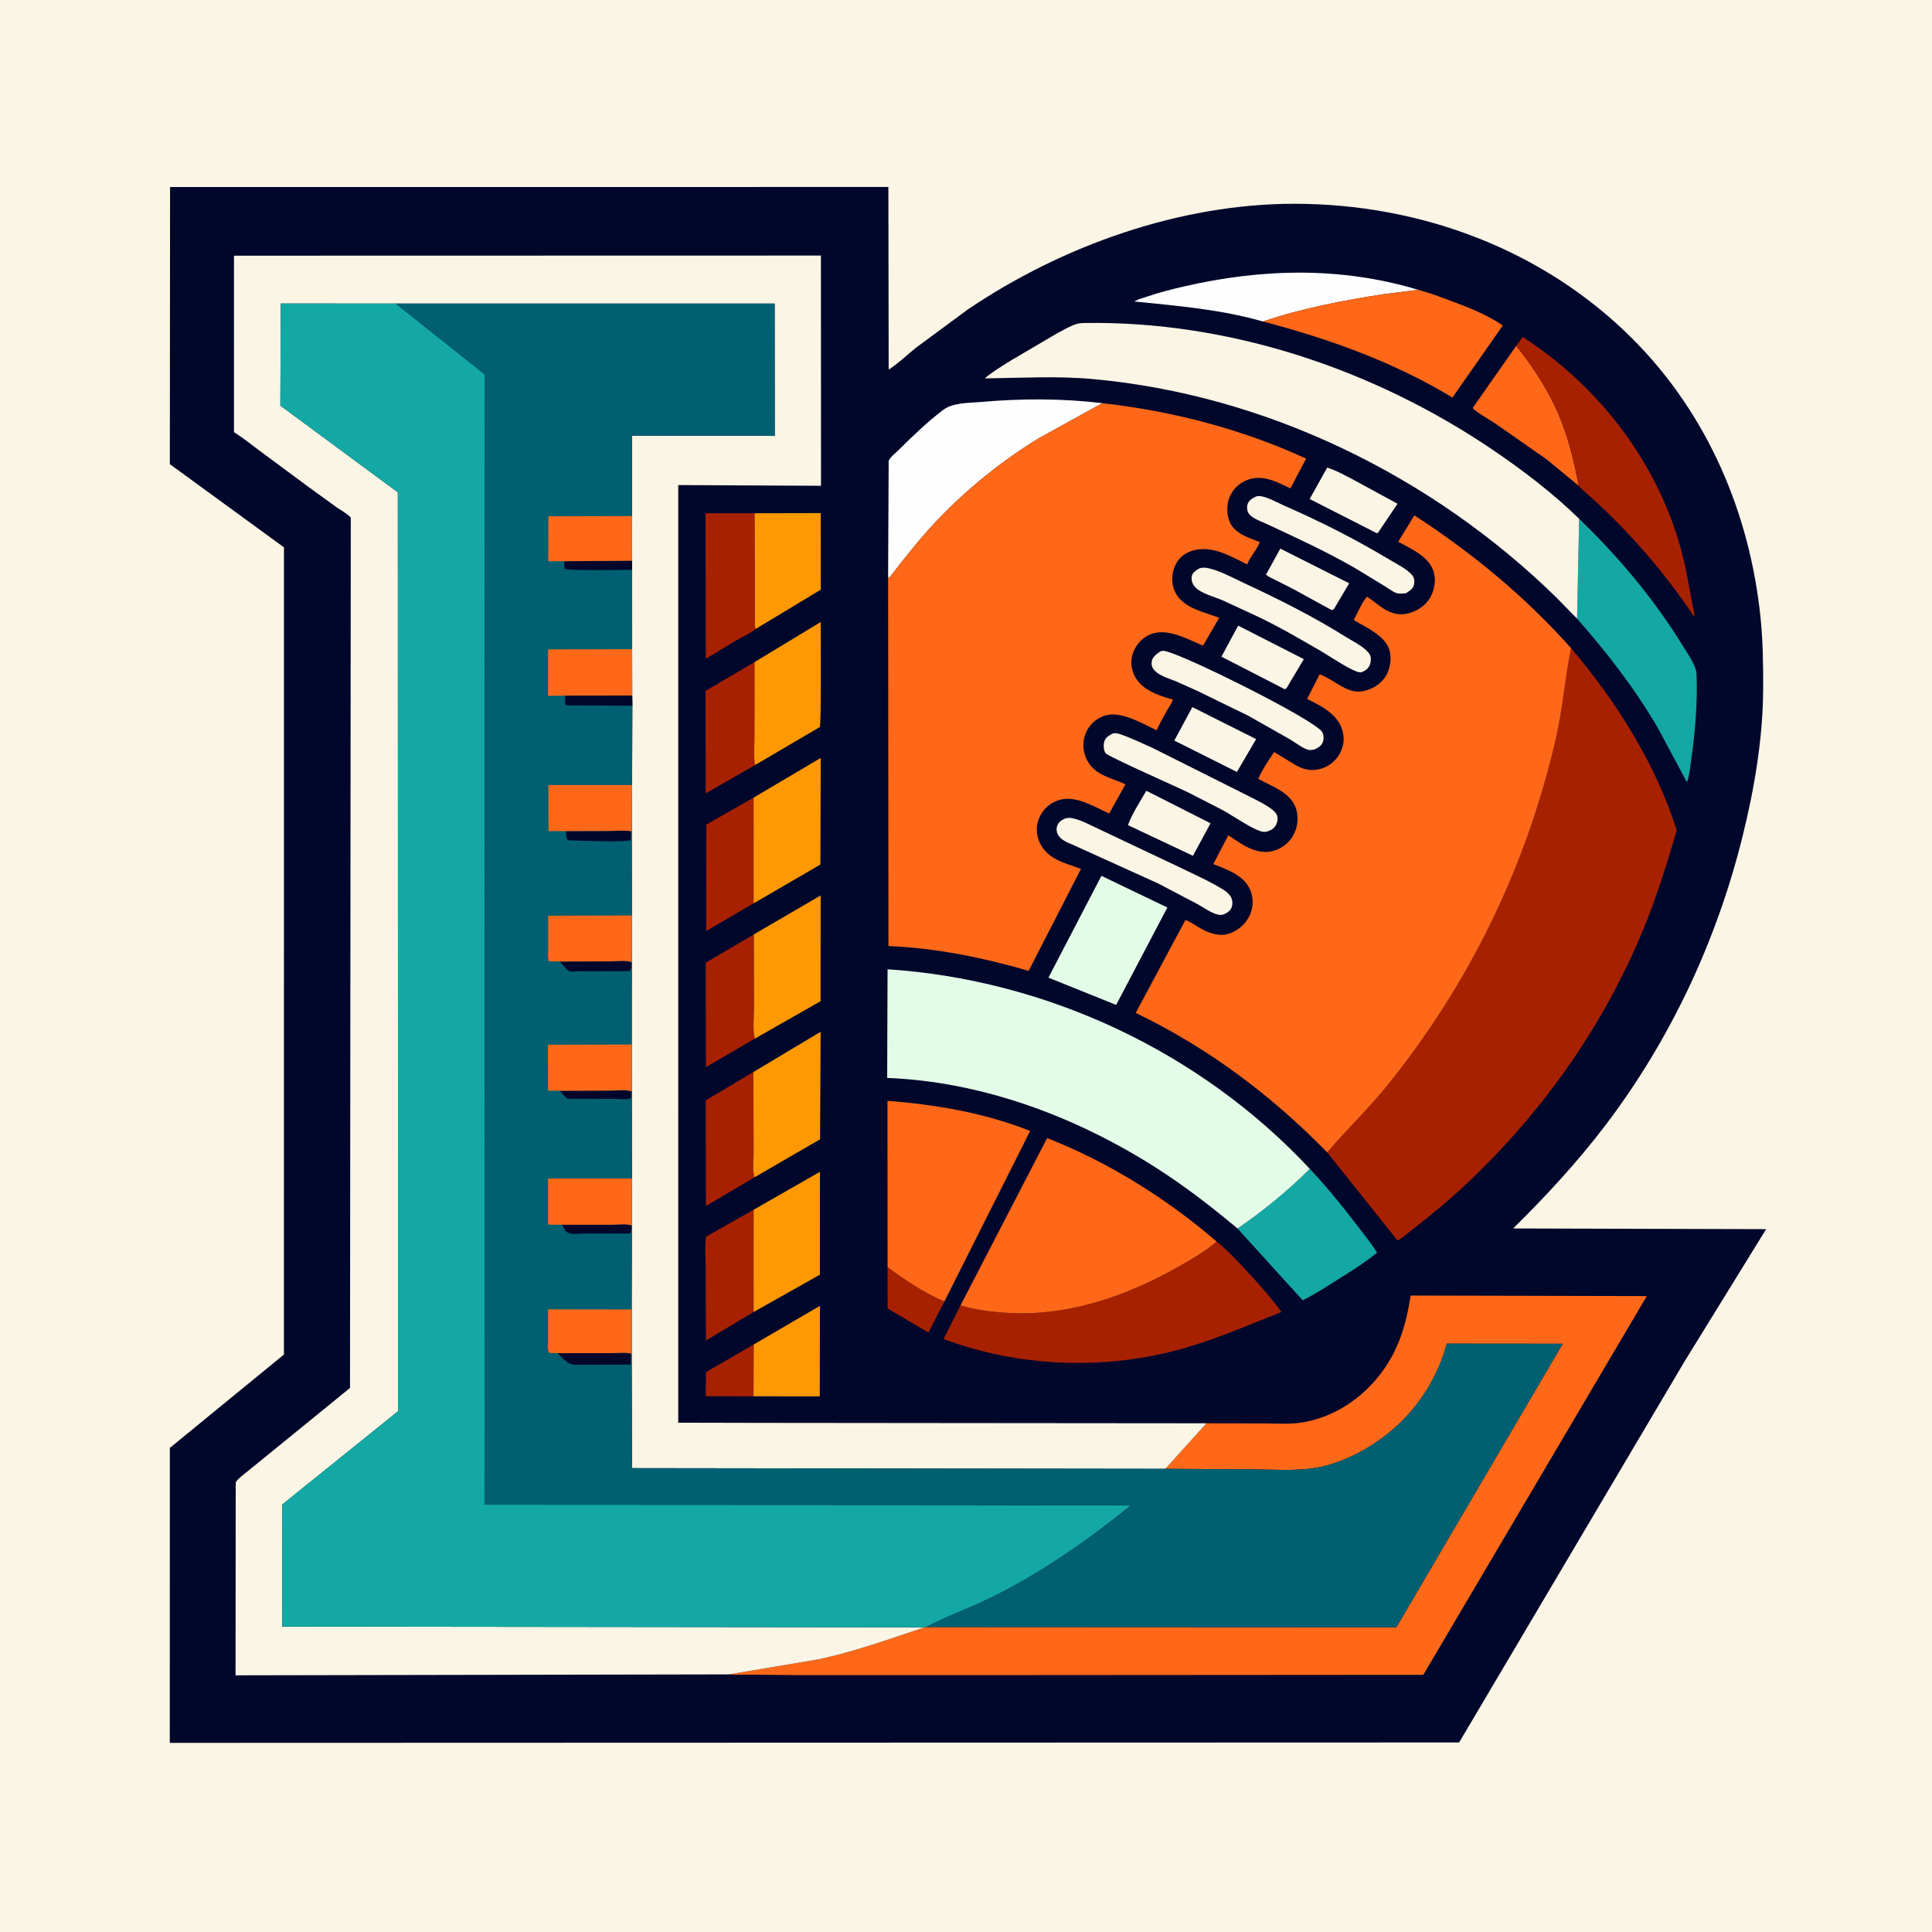 <svg version="1.1" xmlns="http://www.w3.org/2000/svg" style="display: block;" viewBox="0 0 2048 2048" width="1024" height="1024">
<path transform="translate(0,0)" fill="rgb(250,245,228)" d="M -0 -0 L 2048 0 L 2048 2048 L -0 2048 L -0 -0 z"/>
<path transform="translate(0,0)" fill="rgb(0,7,43)" d="M 180.275 198.268 L 941.715 198.209 L 942.027 391.837 C 952.337 385.122 961.612 376.07 971.267 368.384 L 1025.85 328.093 C 1126.06 260.325 1250.73 215.966 1372.24 216.005 C 1505.84 216.048 1636.52 264.582 1731.35 359.976 C 1810.29 439.385 1854.9 544.152 1866.25 654.738 C 1868.87 680.298 1869.13 705.761 1869 731.418 C 1868.72 782.865 1859.73 835.643 1847.46 885.5 C 1820.1 996.705 1770.73 1102.29 1701.32 1193.48 C 1671.85 1232.19 1638.59 1268.05 1604.03 1302.22 L 1872.18 1302.95 L 1785.55 1443.41 L 1546.75 1847.08 L 179.98 1847.51 L 180.041 1534.84 L 300.973 1435.87 L 301.006 580.211 L 180.041 492.018 L 180.275 198.268 z"/>
<path transform="translate(0,0)" fill="rgb(167,33,0)" d="M 798.781 1480.14 L 748.118 1480.06 L 748.397 1454.5 L 799.008 1425.17 L 798.781 1480.14 z"/>
<path transform="translate(0,0)" fill="rgb(167,33,0)" d="M 940.874 1343.24 C 959.893 1357.17 979.279 1370.44 1001.14 1379.62 L 984.129 1412.49 L 941.859 1387.65 L 940.92 1387.19 L 940.874 1343.24 z"/>
<path transform="translate(0,0)" fill="rgb(250,245,228)" d="M 1357.19 581.572 L 1430.21 618.319 L 1414.12 645.5 C 1412.64 646.669 1413.52 646.23 1411.37 646.612 L 1371.35 624.653 L 1351.63 614.628 C 1348.47 613.013 1344.64 611.555 1342 609.156 L 1357.19 581.572 z"/>
<path transform="translate(0,0)" fill="rgb(250,245,228)" d="M 1312.51 663.212 L 1382.1 698.713 L 1363.78 729.5 L 1361.97 730.654 L 1294.76 696.104 L 1312.51 663.212 z"/>
<path transform="translate(0,0)" fill="rgb(250,245,228)" d="M 1263.94 749.557 L 1331.56 783.501 L 1311.16 818.295 L 1244.82 785.025 L 1263.94 749.557 z"/>
<path transform="translate(0,0)" fill="rgb(250,245,228)" d="M 1215.13 838.226 L 1283.24 872.725 L 1264.57 907.176 L 1195.67 874.685 C 1200.26 862.154 1208.51 849.857 1215.13 838.226 z"/>
<path transform="translate(0,0)" fill="rgb(250,245,228)" d="M 1406.91 495.627 C 1417.24 498.984 1427.06 504.597 1436.67 509.636 L 1481.42 534.011 L 1462.23 562.5 C 1461.21 564.24 1461.47 564.318 1459.5 565.222 L 1388.3 528.993 L 1406.91 495.627 z"/>
<path transform="translate(0,0)" fill="rgb(250,245,228)" d="M 1331.06 526.5 C 1332.33 526.057 1332.47 525.926 1334.01 525.854 C 1341.46 525.506 1354.06 532.843 1361 535.866 C 1399.43 552.604 1437.07 571.758 1473.04 593.314 C 1480.41 597.731 1491.83 603.298 1497.19 610.001 C 1499.13 612.422 1499.56 616.116 1499.03 619.142 C 1498.14 624.11 1494.13 626.379 1490.26 628.893 C 1487.24 629.116 1483.97 629.536 1481 628.865 C 1477.31 628.034 1472.25 624.017 1469 622.033 L 1435.75 601.832 C 1405.11 584.223 1373.26 569.687 1341.29 554.772 C 1335.86 552.241 1326.02 549.04 1323.14 543.39 C 1321.95 541.058 1321.59 537.475 1322.32 534.955 C 1323.57 530.65 1327.27 528.327 1331.06 526.5 z"/>
<path transform="translate(0,0)" fill="rgb(250,245,228)" d="M 1230.07 690.5 C 1232.01 689.873 1232.94 689.745 1235 690.156 C 1256.28 694.396 1395.46 763.967 1401.69 776.16 C 1403.22 779.165 1403.5 783.228 1402.34 786.404 C 1400.79 790.686 1397.4 792.578 1393.5 794.41 C 1391.99 794.764 1390.04 795.186 1388.5 795.094 C 1382.74 794.747 1372.44 786.663 1367.29 783.665 L 1323.2 758.704 L 1269.05 732.288 L 1246.6 722.253 C 1239.78 719.506 1229.96 716.662 1224.58 711.409 C 1221.6 708.498 1220.37 705.672 1220.85 701.5 C 1221.45 696.335 1226.16 693.218 1230.07 690.5 z"/>
<path transform="translate(0,0)" fill="rgb(250,245,228)" d="M 1129.43 867.5 C 1131.06 867.188 1132.83 866.877 1134.5 867.029 C 1144.42 867.932 1157.71 875.774 1167 879.873 L 1249.18 918.764 C 1264.89 926.466 1281.98 933.884 1296.81 943.135 C 1299.7 944.935 1302.68 947.364 1304.5 950.281 C 1306.47 953.438 1306.93 958.047 1305.68 961.547 C 1304.18 965.738 1300.52 967.879 1296.64 969.5 C 1294.65 969.971 1293.11 969.98 1291.09 969.516 C 1283.43 967.754 1276.14 962.049 1269.26 958.318 L 1227.56 936.449 L 1136.99 895.411 C 1131.23 893.055 1124.03 890.177 1121.17 884.183 C 1119.96 881.64 1119.63 878.453 1120.55 875.782 C 1122.13 871.183 1125.19 869.387 1129.43 867.5 z"/>
<path transform="translate(0,0)" fill="rgb(250,245,228)" d="M 1179.74 777.5 C 1182.75 776.73 1185.67 777.659 1188.52 778.646 C 1199.75 782.538 1210.83 788.024 1221.73 792.826 L 1320.16 842.158 C 1327.54 846.156 1350.96 856.367 1353.59 864.063 C 1354.8 867.604 1354.37 870.991 1352.68 874.299 C 1350.63 878.313 1347.62 879.974 1343.5 881.361 C 1342.31 881.615 1341.22 881.845 1340 881.841 C 1331.39 881.807 1306.23 864.229 1296.75 859.079 L 1258.39 839.446 C 1248.5 834.636 1174.58 801.862 1172.09 798.567 C 1169.5 795.15 1169.45 788.455 1171.11 784.674 C 1172.69 781.09 1176.4 779.11 1179.74 777.5 z"/>
<path transform="translate(0,0)" fill="rgb(255,153,3)" d="M 799.008 1425.17 L 869.185 1384.26 L 868.994 1480.19 L 798.781 1480.14 L 799.008 1425.17 z"/>
<path transform="translate(0,0)" fill="rgb(250,245,228)" d="M 1272.08 602.165 C 1274.33 601.908 1276.75 601.556 1279 601.941 C 1291.65 604.096 1306.15 612.201 1317.86 617.657 C 1355.68 635.272 1391.77 653.288 1427.18 675.512 C 1434.48 680.094 1447.93 686.495 1452.12 694.032 C 1453.65 696.786 1453.34 701.549 1452.19 704.393 C 1450.41 708.837 1447.88 710.729 1443.56 712.5 L 1442.26 712.71 C 1434.83 712.981 1408.33 694.829 1400 690.027 C 1377.96 677.321 1356.74 664.814 1333.75 653.826 L 1296.63 636.646 C 1287.95 632.797 1272.58 629.048 1266.53 621.971 C 1263.95 618.954 1262.63 614.923 1263.31 610.986 C 1264.07 606.658 1268.62 604.083 1272.08 602.165 z"/>
<path transform="translate(0,0)" fill="rgb(167,33,0)" d="M 798.88 1390.77 L 748.312 1420.96 L 748.107 1347.06 C 748.079 1335.42 746.882 1322.44 748.405 1310.94 L 798.905 1282.38 L 798.88 1390.77 z"/>
<path transform="translate(0,0)" fill="rgb(167,33,0)" d="M 798.907 957.566 L 748.652 986.841 L 748.749 874.093 L 798.874 845.496 L 798.907 957.566 z"/>
<path transform="translate(0,0)" fill="rgb(167,33,0)" d="M 800.253 1100.95 L 748.296 1131.19 L 748.145 1020.49 L 799.201 990.457 L 799.288 1069.86 C 799.345 1078.99 797.639 1092.38 800.253 1100.95 z"/>
<path transform="translate(0,0)" fill="rgb(167,33,0)" d="M 798.608 1136.41 L 798.893 1221.59 C 798.932 1227.22 797.335 1243.81 800.061 1247.85 L 748.305 1278.41 L 748.155 1166.42 L 798.608 1136.41 z"/>
<path transform="translate(0,0)" fill="rgb(167,33,0)" d="M 800.341 811.029 L 748.119 840.996 L 747.88 732.389 L 799.869 701.832 L 799.818 779.23 C 799.872 789.288 798.677 801.164 800.341 811.029 z"/>
<path transform="translate(0,0)" fill="rgb(254,104,24)" d="M 1607.3 366.572 C 1626.98 391.218 1644.16 418.2 1655.54 447.687 C 1664.04 469.715 1668.94 491.926 1673.56 515.003 L 1639.4 486.881 L 1584.34 448.424 C 1580.78 446.099 1561.99 435.232 1561.17 432.333 L 1607.3 366.572 z"/>
<path transform="translate(0,0)" fill="rgb(255,153,3)" d="M 799.798 544.049 L 870.009 543.892 L 870.106 625.052 L 800.963 666.765 C 799.46 663.827 800.039 659.501 800.038 656.22 L 800.023 634.008 L 799.798 544.049 z"/>
<path transform="translate(0,0)" fill="rgb(167,33,0)" d="M 800.963 666.765 C 795.246 671.513 786.86 675.149 780.368 678.913 L 748.215 698.331 L 747.866 544.067 L 799.798 544.049 L 800.023 634.008 L 800.038 656.22 C 800.039 659.501 799.46 663.827 800.963 666.765 z"/>
<path transform="translate(0,0)" fill="rgb(255,153,3)" d="M 798.905 1282.38 L 869.192 1242.13 L 869.17 1351.19 L 798.88 1390.77 L 798.905 1282.38 z"/>
<path transform="translate(0,0)" fill="rgb(255,153,3)" d="M 799.869 701.832 L 870.018 659.347 C 870.004 671.2 870.723 768.83 868.998 770.712 L 800.341 811.029 C 798.677 801.164 799.872 789.288 799.818 779.23 L 799.869 701.832 z"/>
<path transform="translate(0,0)" fill="rgb(255,153,3)" d="M 799.201 990.457 L 869.933 949.207 L 869.849 1061.32 L 800.253 1100.95 C 797.639 1092.38 799.345 1078.99 799.288 1069.86 L 799.201 990.457 z"/>
<path transform="translate(0,0)" fill="rgb(255,153,3)" d="M 798.874 845.496 L 870.018 803.442 L 869.668 916.454 L 798.907 957.566 L 798.874 845.496 z"/>
<path transform="translate(0,0)" fill="rgb(255,153,3)" d="M 798.608 1136.41 L 869.897 1093.72 L 869.33 1207.69 L 800.061 1247.85 C 797.335 1243.81 798.932 1227.22 798.893 1221.59 L 798.608 1136.41 z"/>
<path transform="translate(0,0)" fill="rgb(254,254,254)" d="M 1338.77 340.825 C 1294.94 328.1 1247.9 324.158 1202.65 319.612 L 1203.41 319.032 C 1207.33 316.839 1212.95 315.456 1217.24 313.999 C 1229.4 309.869 1241.76 306.748 1254.26 303.842 C 1337.08 284.592 1421.4 282.438 1503.44 307.237 L 1467.04 311.783 C 1424.4 318.312 1379.58 326.885 1338.77 340.825 z"/>
<path transform="translate(0,0)" fill="rgb(227,252,231)" d="M 1167.54 928.432 L 1237.44 962.006 L 1183.16 1065.26 L 1111.38 1036.35 L 1167.54 928.432 z"/>
<path transform="translate(0,0)" fill="rgb(19,168,163)" d="M 1388.43 1239.03 C 1405.93 1257.47 1422 1277.32 1437.43 1297.5 C 1445.02 1307.42 1453.2 1317.3 1459.74 1327.94 C 1446.26 1338.78 1431.63 1347.91 1417 1357.1 C 1405.28 1364.46 1393.34 1372.21 1380.98 1378.41 L 1311.83 1302.26 C 1338.74 1283.94 1365.48 1262.06 1388.43 1239.03 z"/>
<path transform="translate(0,0)" fill="rgb(167,33,0)" d="M 1607.3 366.572 L 1614.1 357.154 C 1700.39 412.853 1764.66 500.469 1786.65 601.4 L 1794.11 641.008 C 1794.73 644.515 1796.67 650.728 1796.12 654.098 C 1764.77 607.133 1726.93 563.234 1684.77 525.568 C 1683.51 524.442 1673.67 515.969 1673.56 515.003 C 1668.94 491.926 1664.04 469.715 1655.54 447.687 C 1644.16 418.2 1626.98 391.218 1607.3 366.572 z"/>
<path transform="translate(0,0)" fill="rgb(254,104,24)" d="M 1503.44 307.237 C 1515.49 310.43 1527.11 314.888 1538.78 319.215 C 1557.11 326.011 1576.85 333.907 1593.06 345.01 L 1539.66 421.437 C 1477.7 383.86 1408.65 359.05 1338.77 340.825 C 1379.58 326.885 1424.4 318.312 1467.04 311.783 L 1503.44 307.237 z"/>
<path transform="translate(0,0)" fill="rgb(19,168,163)" d="M 1673.98 549.944 C 1716.37 590.897 1754.3 636.104 1785.02 686.527 C 1789.6 694.061 1798.02 705.474 1798.38 714.369 C 1799.61 744.859 1796.9 777.13 1792.5 807.286 C 1791.5 814.156 1790.89 822.752 1788.19 829.166 L 1757.39 771.623 C 1732.96 729.856 1703.74 692.027 1671.77 655.82 L 1673.98 549.944 z"/>
<path transform="translate(0,0)" fill="rgb(254,254,254)" d="M 941.433 611.178 L 942.023 488.732 C 942.627 485.481 949.799 479.768 952.463 477.127 C 967.279 462.443 982.798 447.484 999.383 434.812 C 1010.14 426.59 1026.47 427.294 1039.62 426.134 C 1082.73 422.334 1125.42 422.248 1168.42 427.353 L 1167.52 427.906 L 1101.47 464.408 C 1063.01 487.753 1025.94 517.583 994.866 550.033 C 976.057 569.677 959.034 591.238 942.5 612.808 L 941.433 611.178 z"/>
<path transform="translate(0,0)" fill="rgb(254,104,24)" d="M 940.874 1343.24 L 940.766 1166.94 C 992.522 1170.92 1043.56 1179.69 1092.02 1198.85 L 1001.14 1379.62 C 979.279 1370.44 959.893 1357.17 940.874 1343.24 z"/>
<path transform="translate(0,0)" fill="rgb(167,33,0)" d="M 1289.7 1316.14 C 1300.14 1324.33 1309.44 1334.4 1318.54 1344.02 C 1332.61 1358.9 1346.3 1374.23 1358.4 1390.77 C 1324.38 1404.25 1291.46 1418.64 1256.17 1428.85 C 1173.34 1452.83 1081.04 1449.8 1000.21 1419.33 L 1018.2 1383.77 C 1032.96 1388.34 1049.12 1390.32 1064.51 1391.47 C 1129.45 1396.33 1192.43 1374.79 1248.32 1343.23 C 1262.32 1335.32 1277.52 1326.63 1289.7 1316.14 z"/>
<path transform="translate(0,0)" fill="rgb(254,104,24)" d="M 1018.2 1383.77 L 1110 1206.42 C 1174.92 1231.85 1237.08 1270.68 1289.7 1316.14 C 1277.52 1326.63 1262.32 1335.32 1248.32 1343.23 C 1192.43 1374.79 1129.45 1396.33 1064.51 1391.47 C 1049.12 1390.32 1032.96 1388.34 1018.2 1383.77 z"/>
<path transform="translate(0,0)" fill="rgb(250,245,228)" d="M 1671.77 655.82 L 1649.74 633.32 C 1518.24 504.614 1341.89 418.381 1158.14 401.801 C 1119.74 398.335 1082.26 400.671 1043.86 401.104 C 1052.27 393.856 1062.21 388.079 1071.57 382.149 L 1119.46 353.961 C 1126.26 350.391 1133.91 345.648 1141.22 343.415 C 1144.03 342.561 1147.04 342.439 1149.95 342.394 C 1302.89 340 1456.02 391.3 1581.98 476.599 C 1614.31 498.492 1645.99 522.664 1673.98 549.944 L 1671.77 655.82 z"/>
<path transform="translate(0,0)" fill="rgb(227,252,231)" d="M 1311.83 1302.26 C 1284.45 1279.36 1255.76 1257.17 1225.64 1237.97 C 1140.8 1183.86 1041.58 1146.58 940.448 1142.67 L 940.851 1027.49 C 1109.68 1038.52 1273.03 1115.25 1388.43 1239.03 C 1365.48 1262.06 1338.74 1283.94 1311.83 1302.26 z"/>
<path transform="translate(0,0)" fill="rgb(254,104,24)" d="M 1278.9 1508.75 L 1340.52 1508.88 C 1352.96 1508.95 1366.2 1509.94 1378.5 1508.14 C 1412.81 1503.11 1442.86 1483.43 1463.78 1455.9 C 1482.77 1430.9 1490.67 1403.85 1495.32 1373.33 L 1745.68 1373.9 L 1508.77 1775.4 L 1024.87 1775.72 L 847.5 1775.71 L 797.069 1775.24 C 789.043 1775.16 780.641 1775.72 772.684 1774.92 L 867.814 1758.93 C 906.44 1750.65 942.835 1737.38 980.179 1725.01 L 981.669 1724.74 L 1480.18 1724.99 L 1656.57 1424.43 L 1533.62 1424.32 C 1525.38 1455.61 1508.43 1484.19 1485.5 1506.97 C 1461.2 1531.11 1424.06 1552.56 1389.63 1556.75 C 1369.25 1559.23 1347.37 1557.66 1326.83 1557.58 L 1235.33 1557.03 L 1278.9 1508.75 z"/>
<path transform="translate(0,0)" fill="rgb(167,33,0)" d="M 1665.4 687.071 C 1713.07 743.171 1755.25 809.775 1777.44 880.23 C 1767.04 915.602 1755.97 951.361 1741.89 985.453 C 1699.86 1087.23 1635.95 1177.82 1556.14 1253.4 C 1537.82 1270.75 1518.55 1286.87 1498.58 1302.27 C 1493.66 1306.06 1488.34 1311.13 1482.99 1314.18 L 1481.41 1314.96 L 1406.96 1221.63 C 1426.78 1197.96 1449.44 1176.73 1468.95 1152.67 C 1557.27 1043.78 1618.12 919.063 1649.41 782.384 C 1656.63 750.866 1658.93 718.672 1665.4 687.071 z"/>
<path transform="translate(0,0)" fill="rgb(254,104,24)" d="M 1406.96 1221.63 C 1347.25 1160.7 1280.93 1110.87 1203.92 1073.72 L 1256.6 975.267 C 1262.35 977.209 1268.02 981.638 1273.43 984.56 C 1282.21 989.296 1292.56 993.033 1302.5 989.839 C 1311.92 986.812 1320.17 979.953 1324.43 970.968 C 1328.72 961.924 1329.02 952.493 1325.2 943.216 C 1318.92 927.956 1300.3 921.509 1286.17 915.985 L 1302.07 885.451 C 1315.34 894.306 1330.36 905.749 1347.31 902.529 C 1356.86 900.715 1365.21 894.915 1370.25 886.625 C 1375.41 878.122 1376.77 867.703 1374.11 858.125 C 1369.15 840.271 1348.5 833.784 1333.77 825.671 C 1338.05 815.687 1344.68 806.229 1350.6 797.136 L 1373.83 811.284 C 1382.75 816.217 1390.98 817.685 1400.92 814.707 C 1409.11 812.25 1416.91 805.632 1420.71 797.926 C 1425.05 789.144 1425.45 780.897 1422.13 771.688 C 1416.56 756.211 1399.36 747.704 1385.56 740.922 L 1398.82 714.984 C 1401.8 715.562 1404.77 717.428 1407.46 718.847 C 1419.52 725.202 1430.26 735.395 1444.84 732.656 C 1454.44 730.855 1463.6 725.305 1468.84 716.938 C 1473.68 709.211 1475.31 698.664 1473.05 689.803 C 1469.05 674.112 1447.71 664.918 1434.96 657.206 C 1439.08 650.255 1443.75 637.999 1449.22 632.466 L 1464.19 643.521 C 1472.53 649.333 1481.29 652.726 1491.55 650.51 C 1501.07 648.452 1510.11 642.953 1515.35 634.577 C 1520.32 626.651 1522.42 616.093 1519.98 607 C 1515.4 589.922 1496.36 582.2 1482.19 574.239 L 1499.29 546.293 C 1560.66 586.162 1616.69 632.301 1665.4 687.071 C 1658.93 718.672 1656.63 750.866 1649.41 782.384 C 1618.12 919.063 1557.27 1043.78 1468.95 1152.67 C 1449.44 1176.73 1426.78 1197.96 1406.96 1221.63 z"/>
<path transform="translate(0,0)" fill="rgb(254,104,24)" d="M 1168.42 427.353 C 1242.51 435.7 1316.78 454.903 1384.54 486.147 L 1367.89 517.704 C 1353.82 511.013 1338.8 502.695 1322.87 508.513 C 1313.97 511.766 1307 518.189 1303.39 526.969 C 1300.05 535.096 1300.11 545.989 1303.87 554 C 1309.48 565.952 1324.02 570.234 1335.46 574.578 C 1332.32 582.837 1325.41 589.89 1322.01 598.361 C 1304.29 589.286 1283.42 577.204 1263.19 584.035 C 1254.86 586.847 1249.05 591.929 1245.46 599.986 C 1241.94 607.855 1241.64 618.196 1245.04 626.167 C 1250.08 637.964 1261 643.609 1272.35 647.904 L 1292.45 654.88 L 1275.24 684.404 C 1259.14 677.669 1237.6 665.32 1220 672.234 C 1211.25 675.67 1204.6 682.758 1201.29 691.504 C 1198.34 699.324 1198.66 707.574 1202.13 715.194 C 1208.22 728.574 1221.34 734.566 1234.5 738.966 L 1243.3 741.549 C 1242.49 745.348 1239.01 749.732 1237.05 753.14 C 1233.16 759.931 1229.36 767.01 1226.09 774.116 C 1210.55 766.861 1187.37 752.674 1170.25 758.879 C 1161.73 761.965 1155.07 768.024 1151.32 776.25 C 1147.6 784.408 1147.53 794.789 1151.01 803.04 C 1158.86 821.654 1176.56 823.859 1193.05 831.388 L 1175.79 862.388 C 1159.21 854.974 1139.28 841.903 1120.91 848.625 C 1111.83 851.945 1105.03 858.809 1101.33 867.678 C 1097.93 875.824 1098.44 885.271 1102.14 893.22 C 1110.52 911.221 1129 914.754 1145.9 921.038 L 1090.41 1029.18 C 1042.63 1015.17 991.688 1004.86 941.811 1002.86 L 941.433 611.178 L 942.5 612.808 C 959.034 591.238 976.057 569.677 994.866 550.033 C 1025.94 517.583 1063.01 487.753 1101.47 464.408 L 1167.52 427.906 L 1168.42 427.353 z"/>
<path transform="translate(0,0)" fill="rgb(250,245,228)" d="M 772.684 1774.92 L 249.682 1775.91 L 249.864 1571.22 C 253.249 1566.33 260.098 1561.73 264.694 1557.84 L 309.756 1521.18 L 371.021 1471.26 L 371.851 548.663 C 367.951 544.401 361.243 540.839 356.439 537.465 L 328.588 517.315 L 275.246 477.832 C 266.596 471.459 258.217 464.593 249.145 458.828 L 248.012 458.121 L 248.039 271.04 L 870.215 270.897 L 870.313 514.95 L 718.99 514.196 L 718.959 1508.12 C 719.415 1508.38 1240.74 1508.65 1278.9 1508.75 L 1235.33 1557.03 L 669.995 1556.28 L 669.611 1435.09 L 669.601 1388.06 L 669.845 1299.01 L 669.957 1249.28 L 669.737 1156.79 L 669.67 1107.25 L 669.758 1019.81 L 669.879 970.451 L 669.701 881.256 L 670.053 832.189 L 670.319 748.099 L 670.181 737.268 L 670.119 688.153 L 670.109 604.032 L 670.052 594.394 L 669.972 547.065 L 669.964 461.833 L 821.28 462.064 L 821.175 321.808 L 419.682 321.794 L 297.652 321.718 L 297.194 429.958 L 421.74 521.865 L 421.972 1495.95 L 299.295 1594.77 L 299.092 1724.24 L 980.179 1725.01 C 942.835 1737.38 906.44 1750.65 867.814 1758.93 L 772.684 1774.92 z"/>
<path transform="translate(0,0)" fill="rgb(19,168,163)" d="M 980.179 1725.01 L 299.092 1724.24 L 299.295 1594.77 L 421.972 1495.95 L 421.74 521.865 L 297.194 429.958 L 297.652 321.718 L 419.682 321.794 L 420.706 322.72 L 514.08 397.022 L 513.606 1595.03 L 993.175 1595.29 L 1128.64 1595.67 L 1173.1 1595.65 C 1181.5 1595.66 1190.2 1595.18 1198.55 1596.05 C 1152.38 1633.32 1104.75 1666.66 1051.47 1693.09 C 1028.57 1704.45 1004.23 1712.83 981.669 1724.74 L 980.179 1725.01 z"/>
<path transform="translate(0,0)" fill="rgb(0,96,113)" d="M 419.682 321.794 L 821.175 321.808 L 821.28 462.064 L 669.964 461.833 L 669.972 547.065 L 670.052 594.394 L 670.109 604.032 L 670.119 688.153 L 670.181 737.268 L 670.319 748.099 L 670.053 832.189 L 669.701 881.256 L 669.879 970.451 L 669.758 1019.81 L 669.67 1107.25 L 669.737 1156.79 L 669.957 1249.28 L 669.845 1299.01 L 669.601 1388.06 L 669.611 1435.09 L 669.995 1556.28 L 1235.33 1557.03 L 1326.83 1557.58 C 1347.37 1557.66 1369.25 1559.23 1389.63 1556.75 C 1424.06 1552.56 1461.2 1531.11 1485.5 1506.97 C 1508.43 1484.19 1525.38 1455.61 1533.62 1424.32 L 1656.57 1424.43 L 1480.18 1724.99 L 981.669 1724.74 C 1004.23 1712.83 1028.57 1704.45 1051.47 1693.09 C 1104.75 1666.66 1152.38 1633.32 1198.55 1596.05 C 1190.2 1595.18 1181.5 1595.66 1173.1 1595.65 L 1128.64 1595.67 L 993.175 1595.29 L 513.606 1595.03 L 514.08 397.022 L 420.706 322.72 L 419.682 321.794 z"/>
<path transform="translate(0,0)" fill="rgb(0,7,43)" d="M 593.585 1156.3 L 647.576 1156.07 C 654.133 1156.07 663.312 1154.8 669.301 1156.81 L 668.925 1164 C 665.525 1166.2 656.802 1164.94 652.515 1164.93 L 601.441 1164.75 C 598.414 1162.1 595.926 1159.58 593.585 1156.3 z"/>
<path transform="translate(0,0)" fill="rgb(0,7,43)" d="M 596.178 1298.27 L 648.774 1298.24 C 654.246 1298.24 664.064 1297.05 669.097 1298.83 C 669.053 1302.07 669.818 1305.06 667.655 1307.55 L 619.209 1307.56 C 614.697 1307.58 606.256 1308.68 602.434 1306.99 C 599.134 1305.52 597.247 1301.44 596.178 1298.27 z"/>
<path transform="translate(0,0)" fill="rgb(0,7,43)" d="M 597.892 594.905 L 670.052 594.394 L 670.109 604.032 C 661.089 604.183 602.067 605.193 598.327 602.839 L 597.892 594.905 z"/>
<path transform="translate(0,0)" fill="rgb(0,7,43)" d="M 599.946 881.007 L 646.131 880.865 C 653.442 880.847 661.713 880.032 668.864 881.093 L 668.632 890.5 C 662.709 893.16 612.821 891.104 602 890.716 C 599.981 888.148 600.186 884.185 599.946 881.007 z"/>
<path transform="translate(0,0)" fill="rgb(0,7,43)" d="M 592.894 1019.25 L 646.486 1019.07 C 652.793 1019.06 663.513 1017.69 669.183 1019.82 C 669.058 1022.96 669.659 1027.16 667.5 1029.42 L 616.627 1029.55 C 613.828 1029.54 605.896 1030.37 603.628 1029.46 C 599.985 1028.01 596.786 1022.4 593.723 1019.87 L 592.894 1019.25 z"/>
<path transform="translate(0,0)" fill="rgb(0,7,43)" d="M 670.181 737.268 L 670.319 748.099 L 600.106 747.706 C 598.524 745.987 599.047 739.898 598.941 737.368 L 670.181 737.268 z"/>
<path transform="translate(0,0)" fill="rgb(0,7,43)" d="M 591.039 1434.44 L 646.67 1434.42 C 653.27 1434.42 662.663 1433.27 668.894 1434.85 L 668.734 1446.52 L 619.514 1446.67 C 615.58 1446.65 608.648 1447.28 605.075 1445.91 C 600.057 1443.98 594.78 1438.22 591.039 1434.44 z"/>
<path transform="translate(0,0)" fill="rgb(254,104,24)" d="M 591.039 1434.44 L 582.5 1434.2 C 580.04 1431.3 581.046 1425.13 581.042 1421.26 L 581.002 1387.94 L 669.601 1388.06 L 669.611 1435.09 L 668.894 1434.85 C 662.663 1433.27 653.27 1434.42 646.67 1434.42 L 591.039 1434.44 z"/>
<path transform="translate(0,0)" fill="rgb(254,104,24)" d="M 597.892 594.905 L 581.22 594.927 L 581.315 547.298 L 669.972 547.065 L 670.052 594.394 L 597.892 594.905 z"/>
<path transform="translate(0,0)" fill="rgb(254,104,24)" d="M 669.879 970.451 L 669.758 1019.81 L 669.183 1019.82 C 663.513 1017.69 652.793 1019.06 646.486 1019.07 L 592.894 1019.25 L 582 1019.02 C 580.312 1015.93 581.16 1009.35 581.156 1005.7 L 581.123 970.69 L 669.879 970.451 z"/>
<path transform="translate(0,0)" fill="rgb(254,104,24)" d="M 670.053 832.189 L 669.701 881.256 L 668.864 881.093 C 661.713 880.032 653.442 880.847 646.131 880.865 L 599.946 881.007 L 581.415 881.048 L 581.35 832.218 L 670.053 832.189 z"/>
<path transform="translate(0,0)" fill="rgb(254,104,24)" d="M 593.585 1156.3 L 580.968 1156.18 L 580.882 1107.47 L 669.67 1107.25 L 669.737 1156.79 L 669.301 1156.81 C 663.312 1154.8 654.133 1156.07 647.576 1156.07 L 593.585 1156.3 z"/>
<path transform="translate(0,0)" fill="rgb(254,104,24)" d="M 669.957 1249.28 L 669.845 1299.01 L 669.097 1298.83 C 664.064 1297.05 654.246 1298.24 648.774 1298.24 L 596.178 1298.27 L 580.997 1298.15 L 580.972 1249.31 L 669.957 1249.28 z"/>
<path transform="translate(0,0)" fill="rgb(254,104,24)" d="M 670.119 688.153 L 670.181 737.268 L 598.941 737.368 L 580.984 737.672 L 581.032 688.371 L 670.119 688.153 z"/>
</svg>